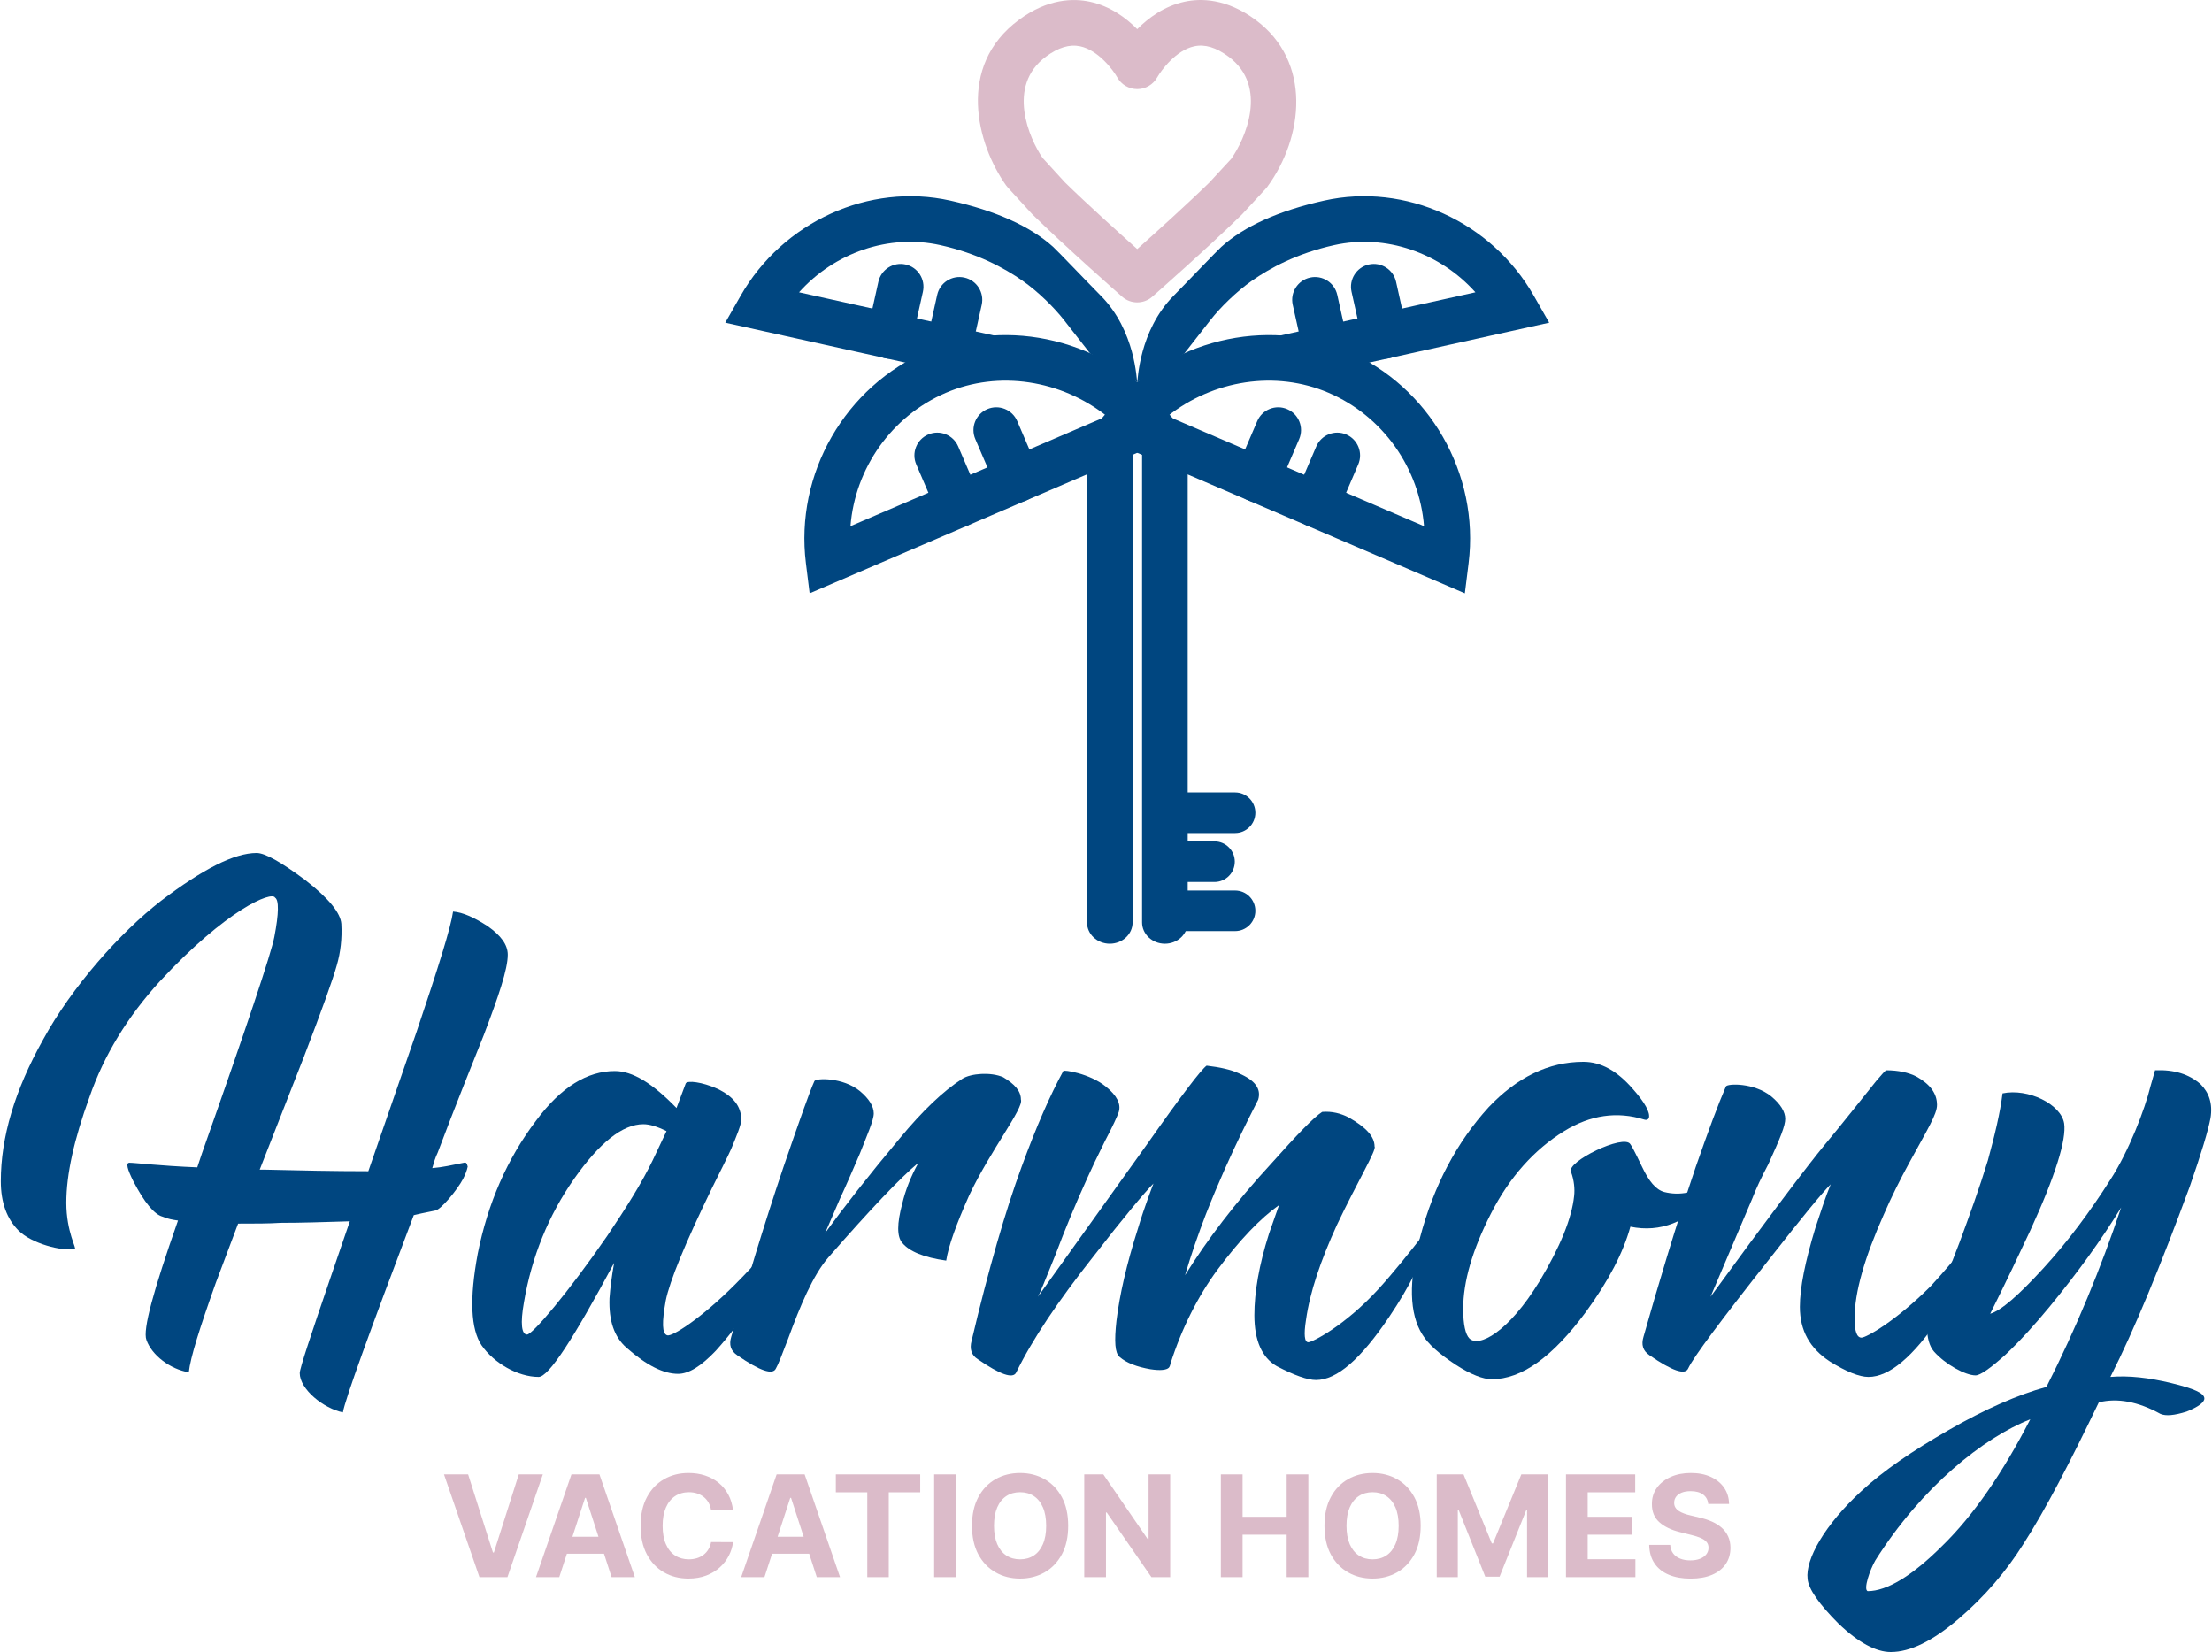 <?xml version="1.0" encoding="UTF-8"?> <svg xmlns="http://www.w3.org/2000/svg" xmlns:xlink="http://www.w3.org/1999/xlink" xml:space="preserve" width="391px" height="292px" version="1.1" shape-rendering="geometricPrecision" text-rendering="geometricPrecision" image-rendering="optimizeQuality" fill-rule="evenodd" clip-rule="evenodd" viewBox="0 0 38025505 28418201"> <g id="Слой_x0020_1">  <g id="logo_x0020_optional_x0020_square"> <polygon fill="#DBBBC9" fill-rule="nonzero" points="8039308,25362814 8466213,26705875 8482862,26705875 8910914,25362814 9324844,25362814 8715719,27130369 8234159,27130369 7624115,25362814 "></polygon> <path id="1" fill="#DBBBC9" fill-rule="nonzero" d="M9607189 27130369l-400266 0 610044 -1767555 481559 0 609126 1767555 -400151 0 -442635 -1363385 -13779 0 -443898 1363385zm-24801 -694668l945780 0 0 291646 -945780 0 0 -291646z"></path> <path id="2" fill="#DBBBC9" fill-rule="nonzero" d="M12596669 25981699l-377876 0c-6889,-49028 -21127,-92316 -42139,-130781 -21472,-38121 -48684,-70959 -82212,-98057 -33298,-26753 -71763,-47421 -115051,-62004 -43402,-14122 -90364,-21471 -141000,-21471 -91512,0 -171313,22735 -239287,67630 -67744,45354 -120332,110572 -157994,196918 -37317,85886 -55918,190373 -55918,312657 0,125959 18601,232053 56722,317595 37661,85771 90364,150645 157994,194392 67974,43747 146626,65563 235727,65563 50177,0 96335,-6889 139278,-19864 42943,-13319 81064,-32724 114592,-58329 33298,-25490 60740,-56607 83130,-93465 22275,-36857 37661,-78996 46158,-126073l377876 1722c-9760,80949 -34102,159142 -72911,234120 -38925,75323 -90709,142149 -155927,201282 -65678,58673 -142952,105290 -233317,139737 -89904,33987 -191636,51440 -304964,51440 -157535,0 -298535,-35710 -422427,-107358 -124006,-71304 -221604,-174528 -293253,-309443 -71763,-135259 -107357,-298879 -107357,-491319 0,-192784 36054,-356404 108506,-491663 72567,-135374 170968,-238598 295319,-309443 124351,-71304 264089,-106554 419212,-106554 102420,0 197607,14123 285100,42943 87953,28705 165687,70845 233661,125500 67745,55114 123203,122399 166146,201740 42943,79341 70385,170165 82212,272585z"></path> <path id="3" fill="#DBBBC9" fill-rule="nonzero" d="M13137017 27130369l-400266 0 610044 -1767555 481559 0 609126 1767555 -400152 0 -442635 -1363385 -13778 0 -443898 1363385zm-24802 -694668l945781 0 0 291646 -945781 0 0 -291646z"></path> <polygon id="4" fill="#DBBBC9" fill-rule="nonzero" points="14365027,25670993 14365027,25362814 15816710,25362814 15816710,25670993 15275558,25670993 15275558,27130369 14906179,27130369 14906179,25670993 "></polygon> <polygon id="5" fill="#DBBBC9" fill-rule="nonzero" points="16430313,25362814 16430313,27130369 16056456,27130369 16056456,25362814 "></polygon> <path id="6" fill="#DBBBC9" fill-rule="nonzero" d="M18362291 26246591c0,192785 -36398,356864 -108965,492123 -72911,134915 -171657,238139 -296812,309443 -125155,70844 -265696,106554 -421623,106554 -157190,0 -298190,-35710 -422886,-107358 -124810,-71304 -223556,-174528 -296123,-309443 -72452,-135259 -108506,-298879 -108506,-491319 0,-192784 36054,-356404 108506,-491663 72567,-135374 171313,-238598 296123,-309443 124696,-71304 265696,-106554 422886,-106554 155927,0 296468,35250 421623,106554 125155,70845 223901,174069 296812,309443 72567,135259 108965,298879 108965,491663zm-378679 0c0,-124695 -18601,-230101 -55918,-315872 -36858,-85542 -89101,-150760 -156272,-194852 -67285,-44550 -146281,-66481 -236531,-66481 -90364,0 -169361,21931 -236646,66481 -67170,44092 -119414,109310 -156731,194852 -36857,85771 -55458,191177 -55458,315872 0,124696 18601,230102 55458,315873 37317,85886 89561,150760 156731,195310 67285,44092 146282,66367 236646,66367 90250,0 169246,-22275 236531,-66367 67171,-44550 119414,-109424 156272,-195310 37317,-85771 55918,-191177 55918,-315873z"></path> <polygon id="7" fill="#DBBBC9" fill-rule="nonzero" points="20116871,25362814 20116871,27130369 19794109,27130369 19025383,26018097 19012408,26018097 19012408,27130369 18638551,27130369 18638551,25362814 18966594,25362814 19729236,26474626 19745081,26474626 19745081,25362814 "></polygon> <polygon id="8" fill="#DBBBC9" fill-rule="nonzero" points="20988592,27130369 20988592,25362814 21362450,25362814 21362450,26092272 22121072,26092272 22121072,25362814 22493666,25362814 22493666,27130369 22121072,27130369 22121072,26400107 21362450,26400107 21362450,27130369 "></polygon> <path id="9" fill="#DBBBC9" fill-rule="nonzero" d="M24426104 26246591c0,192785 -36398,356864 -108965,492123 -72911,134915 -171658,238139 -296812,309443 -125155,70844 -265696,106554 -421623,106554 -157190,0 -298190,-35710 -422886,-107358 -124810,-71304 -223557,-174528 -296123,-309443 -72452,-135259 -108506,-298879 -108506,-491319 0,-192784 36054,-356404 108506,-491663 72566,-135374 171313,-238598 296123,-309443 124696,-71304 265696,-106554 422886,-106554 155927,0 296468,35250 421623,106554 125154,70845 223901,174069 296812,309443 72567,135259 108965,298879 108965,491663zm-378680 0c0,-124695 -18601,-230101 -55918,-315872 -36857,-85542 -89101,-150760 -156271,-194852 -67285,-44550 -146282,-66481 -236531,-66481 -90364,0 -169361,21931 -236646,66481 -67171,44092 -119414,109310 -156731,194852 -36858,85771 -55459,191177 -55459,315872 0,124696 18601,230102 55459,315873 37317,85886 89560,150760 156731,195310 67285,44092 146282,66367 236646,66367 90249,0 169246,-22275 236531,-66367 67170,-44550 119414,-109424 156271,-195310 37317,-85771 55918,-191177 55918,-315873z"></path> <polygon id="10" fill="#DBBBC9" fill-rule="nonzero" points="24702363,25362814 25163255,25362814 25650096,26550408 25670764,26550408 26157605,25362814 26618152,25362814 26618152,27130369 26256007,27130369 26256007,25980092 26241080,25980092 25783748,27121872 25537112,27121872 25079436,25975614 25064853,25975614 25064853,27130369 24702363,27130369 "></polygon> <polygon id="11" fill="#DBBBC9" fill-rule="nonzero" points="26925528,27130369 26925528,25362814 28116681,25362814 28116681,25670993 27299385,25670993 27299385,26092272 28055137,26092272 28055137,26400107 27299385,26400107 27299385,26822189 28120011,26822189 28120011,27130369 "></polygon> <path id="12" fill="#DBBBC9" fill-rule="nonzero" d="M29372823 25871126c-6889,-69696 -36513,-123547 -88757,-162012 -52243,-38465 -123547,-57870 -212993,-57870 -61199,0 -112639,8497 -154778,25491 -41680,16993 -74175,40531 -95991,70040 -22275,29969 -33183,63956 -33183,102076 -1263,31576 5626,59133 20208,82671 14583,23883 34791,44092 60741,61085 25949,16994 55918,31576 89905,43747 33642,12630 70155,23079 108620,31576l158798 38120c76930,17453 147774,40073 212189,68893 64415,28705 120332,64414 167639,106095 46961,42139 83819,91512 109769,148578 26408,56721 39728,122399 40072,196114 -344,108162 -27901,201626 -82212,280623 -54195,78997 -132848,140541 -234924,183943 -101961,43288 -224704,65218 -368919,65218 -142608,0 -266500,-21930 -372250,-65677 -105750,-43747 -187962,-108506 -246636,-194737 -59133,-85886 -89905,-192440 -92775,-319661l361342 0c4018,59132 21471,108620 51439,147889 30313,39728 70845,69237 121826,89101 50636,19864 108620,29509 173035,29509 63151,0 118265,-8841 165227,-27442 46962,-18257 83016,-43747 108965,-76586 25835,-32838 38810,-70500 38810,-113443 0,-39728 -11712,-72911 -34791,-100009 -23538,-27098 -57066,-49832 -101616,-68893 -45010,-19060 -99321,-36398 -163735,-51784l-192325 -48225c-149038,-36513 -266959,-93120 -353190,-170164 -86230,-76930 -129174,-180958 -128370,-311395 -804,-107013 27902,-200477 85886,-280737 57411,-79801 137211,-142149 238484,-187159 101272,-44895 216322,-67170 345152,-67170 131240,0 245831,22275 343889,67170 97942,45010 174527,107358 229182,187159 54655,80260 82671,172576 84623,277866l-358356 0z"></path> <g> <path fill="#004680" fill-rule="nonzero" d="M3379871 20081162l79571 -238713c782046,-2213290 1192761,-3446008 1245808,-3724334 79571,-410830 79571,-636224 13320,-675952 -53048,-119184 -835094,198870 -1988126,1444793 -543448,596266 -954393,1259013 -1206195,1988126 -265007,728884 -397625,1325379 -397625,1815665 0,503605 185551,795250 145822,795250 -225278,39958 -742317,-92660 -967481,-318054 -198870,-198755 -304965,-477196 -304965,-848183 0,-755407 238598,-1564092 728999,-2438683 490515,-901460 1325379,-1842533 2027968,-2385751 715680,-543563 1259013,-821889 1643434,-821889 145822,0 424148,158912 835093,463991 410829,317940 609699,569857 622904,755293 13204,252032 -13205,490515 -79456,715909 -66367,238598 -251918,755408 -556767,1550543l-768727 1961717 105980 0c569971,13204 1153147,26639 1762847,26639l834978 -2412390c371216,-1100100 583176,-1776051 623019,-2054378 172346,13205 371101,105980 596380,251918 225394,159142 344578,318054 344578,490285 0,251918 -159027,715680 -410829,1378427 -159028,397625 -516925,1285651 -795136,2028083 -39843,79456 -66367,172232 -92890,264892 172346,-13204 344693,-53047 543448,-92660 39728,-13319 53047,12975 66251,66137 -13204,66251 -39842,132618 -79456,211959 -106094,199100 -384420,530244 -477196,543678 -198870,39613 -318169,66252 -371101,79456 -768727,2027739 -1179671,3167682 -1219400,3393076 -331373,-66252 -742203,-397740 -742203,-675952 0,-79456 185551,-636223 543448,-1683276l318054 -927868c-437353,13319 -835093,26523 -1192875,26523 -198755,13205 -437353,13205 -728999,13205l-384306 1020644c-278441,781931 -437468,1285651 -463991,1537453 -318055,-52932 -636109,-291530 -728884,-556652 -66367,-172232 119184,-848183 543333,-2054378 -92775,-13319 -172346,-26523 -265007,-66251 -145823,-39728 -318054,-251803 -503720,-609700 -105980,-212189 -132618,-318054 -66251,-318054 92775,0 516924,52932 1166351,79456z"></path> <path fill="#004680" fill-rule="nonzero" d="M11452018 19458143c-159142,-79456 -291645,-119299 -397740,-119299 -357782,0 -755407,318169 -1192875,940958 -437353,623134 -728884,1338813 -861387,2120745 -66367,371216 -39843,556767 52932,556767 92775,0 702475,-715680 1378541,-1696481 331144,-490515 596380,-914664 781931,-1298970l238598 -503720zm-888025 -1033848c304849,0 649427,212189 1060257,636338l159027 -424149c26638,-53047 278441,-26524 543448,92775 278326,132619 410829,304850 410829,530014 0,92890 -79456,278556 -172231,503720 -53047,119414 -225394,463877 -331374,675951 -463876,954393 -728883,1603820 -795250,1935194 -66252,371101 -66252,569971 26524,596495 79571,26409 569856,-278441 1166237,-874821 384421,-384421 636338,-689271 768841,-914435 26524,-13434 53048,0 66367,39498 0,106210 -251917,715909 -569972,1232719 -159142,251917 -357897,517039 -596495,782161 -251802,265121 -463877,397395 -649427,397395 -251803,0 -543448,-145708 -888141,-450443 -211960,-185665 -304735,-463991 -291531,-848297 13320,-185666 39728,-384421 79571,-609815 -702475,1312290 -1126623,1961717 -1298855,1961717 -357897,0 -768841,-238483 -980916,-543448 -185551,-278211 -211959,-795250 -66137,-1577181 172232,-861617 503605,-1630344 1007210,-2292976 424149,-569971 874821,-848412 1352018,-848412z"></path> <path fill="#004680" fill-rule="nonzero" d="M15507956 21380017c-92776,-105865 -92776,-331373 0,-675951 53047,-225164 145708,-463762 278326,-702360 -304850,251802 -821889,795135 -1550773,1630114 -265121,304964 -490400,848297 -689155,1391745 -106095,278441 -172347,450673 -212075,517039 -53162,119185 -278441,39728 -662747,-225393 -119299,-79456 -145822,-185666 -106094,-318169 251802,-888026 543448,-1868827 901345,-2929199 278326,-808570 450672,-1298856 530128,-1471202 26409,-52932 490516,-66137 782046,172346 159027,132619 238483,265122 238483,384536 0,119184 -119299,384306 -238483,688926 -79571,185666 -238598,556767 -344578,782161l-251917 583176c318169,-437468 742203,-980916 1285651,-1630229 384421,-463992 742203,-808570 1073576,-1020529 145938,-92890 490516,-119299 702475,-26524 198870,119184 304850,238483 304850,384306 52933,145823 -516809,861617 -888026,1643548 -225164,503605 -357782,874707 -397510,1126624 -384421,-53162 -636338,-159027 -755522,-304965z"></path> <path fill="#004680" fill-rule="nonzero" d="M20120431 23460919c0,13319 -13205,53162 -26524,66251 -39728,39958 -145708,53162 -318054,26639 -225279,-39728 -410830,-105980 -530129,-212189 -79456,-66137 -92660,-265007 -52932,-622904 52932,-437354 172231,-967597 371101,-1590501 105980,-357897 265122,-768727 265122,-768727 -145937,145938 -503720,569972 -1047282,1272332 -596381,755752 -1033734,1405065 -1312175,1974921 -52932,119299 -278326,39843 -662632,-225279 -106095,-66251 -145823,-172231 -106095,-318054 291761,-1232718 583291,-2239928 861617,-2995565 251803,-689156 490401,-1232604 715680,-1643548 0,-26524 450672,39843 728998,265121 198755,159028 265122,304735 225394,437583 -26639,79342 -105980,251688 -238598,503376 -132504,265121 -225394,463991 -291646,609929 -211959,463762 -397625,914549 -556767,1338583 -172346,424149 -264892,662747 -304620,728999l1868712 -2611145c596381,-848297 941073,-1298970 1033849,-1365107 225278,26524 410944,66137 556652,132504 278326,119299 384421,265121 331373,450672 -13204,39728 -463991,861617 -901345,1974922 -132388,344463 -251802,689155 -357782,1047052 371102,-596495 861387,-1246037 1484521,-1922103 437353,-490286 728884,-795136 874706,-887682 172347,-13434 318055,26524 450673,92546 304735,172346 450558,331488 450558,503720 39843,53162 -304735,622904 -649428,1351903 -278326,609814 -463992,1153032 -530129,1630343 -39843,251803 -26638,384306 39843,384306 66252,0 622789,-278211 1205965,-914435 265122,-291760 530244,-623133 808685,-981030 39728,-39499 52932,-39499 66251,13434l0 66366c-106209,384077 -331373,848298 -689270,1378541 -490286,728769 -901345,1086667 -1259127,1086667 -145938,0 -371331,-79571 -675952,-238484 -251917,-145937 -384420,-437468 -384420,-874821 0,-397855 79456,-861617 251917,-1405180l172231 -490285c-318169,225164 -675951,596495 -1060372,1113419 -331258,450673 -609699,994006 -808569,1616910z"></path> <path fill="#004680" fill-rule="nonzero" d="M28033551 19683537c13204,13204 79685,132618 198870,384306 119299,251917 238483,397625 384420,437583 265122,66137 530129,12974 795136,-159257 53162,-39728 79456,-13205 66252,53047 0,53048 -13090,106210 -53048,159142 -410829,463877 -874706,649428 -1391630,543333 -119185,437468 -371102,927869 -768612,1471317 -570087,768612 -1100100,1153032 -1617025,1153032 -145822,0 -357897,-79456 -623018,-251802 -278441,-185551 -463877,-344693 -569857,-516924 -225394,-357783 -238828,-914550 -39843,-1670187 238483,-901115 636223,-1643318 1179441,-2239813 490516,-516810 1033964,-781932 1630459,-781932 304850,0 583061,158913 848183,463877 212189,238598 304850,410945 278441,503720 -13320,26294 -39843,39728 -79571,26294 -463992,-145708 -927754,-79341 -1378427,198870 -516924,318284 -941073,795365 -1259127,1418155 -318054,623018 -477311,1166466 -477311,1643548 0,265121 39958,437468 106210,503719 158912,159142 662517,-92890 1206194,-980801 357898,-596380 556538,-1087010 596266,-1471201 13319,-119299 0,-265122 -52933,-410945 -92775,-172231 914550,-662747 1020530,-477081z"></path> <path fill="#004680" fill-rule="nonzero" d="M29677099 18689416c26523,-52932 490515,-66136 781931,172462 159142,132273 238598,265121 238598,384076 0,119414 -79456,318399 -291531,782161 -119299,225393 -212189,424149 -278441,596495l-715449 1683276c993890,-1365222 1656522,-2240043 1961372,-2611145 278441,-331373 715794,-887911 888141,-1100100 92775,-106094 145708,-172346 172231,-185551 212075,0 384421,39728 516924,105980 238598,132618 357898,291760 357898,490516 0,158912 -159142,410829 -477082,994120 -159142,291530 -304850,583176 -437353,888026 -331488,742088 -503720,1338468 -503720,1789255 0,225394 39728,331374 119184,331374 79571,0 583291,-278326 1192991,-887911 463762,-503835 715679,-861617 795135,-941073 39958,-53162 79456,-13434 66482,39498 -92891,384536 -318284,861617 -702475,1431818 -463992,688927 -875051,1033619 -1232719,1033619 -159142,0 -384535,-92775 -662861,-265122 -344464,-225393 -516810,-530013 -516810,-941073 0,-331373 92661,-781931 265122,-1351902 92660,-278211 172231,-530129 265122,-755522 -159142,159027 -503720,583061 -1033964,1259127 -848412,1073691 -1325264,1709800 -1418154,1908784 -53047,119185 -278441,39728 -662747,-225393 -119299,-79456 -145708,-185666 -105980,-318169 251688,-888026 543333,-1868827 901116,-2929199 212189,-609700 384535,-1073692 517039,-1378427z"></path> <path fill="#004680" fill-rule="nonzero" d="M33401778 26588987c530013,-516924 1033733,-1245922 1511044,-2173561 -808684,317939 -1868942,1166237 -2664307,2425249 -92775,159142 -211959,503720 -132388,530358 331258,0 768841,-265236 1285651,-782046zm4201415 -2306409c-211959,66481 -357667,79686 -450557,39957 -384306,-212189 -742203,-278441 -1060258,-198870 -490515,1020530 -914549,1842304 -1298970,2438684 -291530,463992 -662747,901345 -1113304,1285651 -450558,384535 -835094,570201 -1166467,570201 -251803,0 -556537,-159372 -901115,-490515 -331374,-331374 -517039,-596496 -530244,-768842 -39957,-331373 291531,-927868 927754,-1510930 371216,-344577 874936,-689155 1497610,-1046938 623019,-357897 1192991,-609814 1683277,-742432 517039,-1020529 941073,-2054378 1285765,-3088226 -331373,543448 -742203,1113304 -1232718,1709799 -251688,304850 -503490,583291 -755408,821889 -265121,238598 -437353,357783 -516809,357783 -172461,0 -517039,-185551 -715909,-410830 -79456,-92661 -119184,-238598 -119184,-424034 0,-39958 198640,-503835 556537,-1444908 172347,-463762 344808,-941073 490516,-1418154 119184,-437468 212074,-821659 251802,-1153033 437353,-92890 1007440,185321 1060372,516925 39728,278211 -145708,888025 -583061,1842188 -185666,397740 -410944,874821 -689385,1431588 185665,-53047 490285,-318169 914549,-782160 424149,-463763 808684,-980687 1153262,-1524135 318055,-490285 596266,-1219514 689156,-1603820l79456 -278326c331374,-13319 583291,66482 781931,238598 145938,145938 212190,331374 172232,583291 -39499,211960 -158912,609470 -357668,1179671 -503719,1364992 -954277,2465207 -1365107,3273662 318055,-26523 662518,13205 1046824,105980 384535,92890 569971,172346 569971,265122 0,66251 -105865,145822 -304850,225164z"></path> </g> <g> <path fill="#004680" fill-rule="nonzero" d="M19078200 16233969c-216782,0 -392458,-164309 -392458,-367197l0 -8057450c0,-202659 175676,-367198 392458,-367198 216668,0 392344,164539 392344,367198l0 8057450c0,202888 -175676,367197 -392344,367197z"></path> <path fill="#004680" fill-rule="nonzero" d="M20025703 16233969c-216782,0 -392458,-164309 -392458,-367197l0 -8057450c0,-202659 175676,-367198 392458,-367198 216783,0 392574,164539 392574,367198l0 8057450c0,202888 -175791,367197 -392574,367197z"></path> <path fill="#004680" fill-rule="nonzero" d="M21233276 14329777l-1213543 0c-192900,0 -349171,-156271 -349171,-349055 0,-192785 156271,-349056 349171,-349056l1213543 0c192670,0 348941,156271 348941,349056 0,192784 -156271,349055 -348941,349055z"></path> <path fill="#004680" fill-rule="nonzero" d="M21233276 16016843l-1213543 0c-192900,0 -349171,-156272 -349171,-348941 0,-192900 156271,-349171 349171,-349171l1213543 0c192670,0 348941,156271 348941,349171 0,192669 -156271,348941 -348941,348941z"></path> <path fill="#004680" fill-rule="nonzero" d="M20879283 15171990l-859550 0c-192900,0 -349171,-156272 -349171,-349171 0,-192670 156271,-349056 349171,-349056l859550 0c192784,0 349056,156386 349056,349056 0,192899 -156272,349171 -349056,349171z"></path> <path fill="#004680" fill-rule="nonzero" d="M20073125 7159090l4410504 1892136c-78078,-992054 -702130,-1891102 -1640677,-2293894 -912253,-391311 -1984911,-220227 -2769827,401758zm5112979 3047465l-6451792 -2767761 344577 -405203c1007095,-1184264 2682334,-1594405 4073391,-997565 1426306,611996 2288957,2113855 2098239,3652227l-64415 518302z"></path> <path fill="#004680" fill-rule="nonzero" d="M21457062 8606754c-199214,-85427 -291301,-316103 -205874,-515202l363523 -847379c85427,-199215 316103,-291301 515317,-205874 199215,85426 291531,316102 205989,515316l-363523 847265c-85427,199214 -316217,291300 -515432,205874z"></path> <path fill="#004680" fill-rule="nonzero" d="M22472999 9042614c-199215,-85427 -291301,-316102 -205875,-515317l363409 -847379c85427,-199214 316217,-291301 515432,-205874 199214,85542 291300,316103 205874,515317l-363409 847379c-85427,199100 -316217,291301 -515431,205874z"></path> <path fill="#004680" fill-rule="nonzero" d="M16257622 6757332c-938547,402792 -1562714,1301840 -1640677,2293894l4410390 -1892136c-784917,-621985 -1857689,-793069 -2769713,-401758zm-2407452 2930921c-190947,-1538372 671818,-3040231 2098010,-3652227 1391056,-596840 3066180,-186699 4073505,997565l344578 405203 -6451908 2767761 -64185 -518302z"></path> <path fill="#004680" fill-rule="nonzero" d="M17643397 8606754c199215,-85427 291301,-316103 205874,-515202l-363523 -847379c-85427,-199215 -316102,-291301 -515317,-205874 -199100,85426 -291301,316102 -205874,515316l363409 847265c85426,199214 316217,291300 515431,205874z"></path> <path fill="#004680" fill-rule="nonzero" d="M16627461 9042614c199214,-85427 291415,-316102 205989,-515317l-363524 -847379c-85427,-199214 -316217,-291301 -515316,-205874 -199215,85542 -291416,316103 -205989,515317l363523 847379c85427,199100 316217,291301 515317,205874z"></path> <path fill="#004680" fill-rule="nonzero" d="M16963542 6548128l-4500754 -997336 263858 -462269c727736,-1275317 2210649,-1948628 3606184,-1637922 781816,173839 1377393,441946 1770655,796513 76356,68549 591213,609700 817640,837505 603844,608092 616934,1468101 628760,1488540l-810866 -493386c-6889,-9416 -279015,-357323 -451476,-577435 -163161,-208745 -441257,-484660 -709709,-672392 -316906,-221605 -776764,-470996 -1415513,-613259 -885959,-197033 -1820143,130437 -2430187,811440l3401113 753685 -169705 766316z"></path> <path fill="#004680" fill-rule="nonzero" d="M15461798 6131901c-76586,36743 -165687,49029 -255133,29165 -211500,-47077 -344807,-256855 -297730,-468355l187962 -845197c47191,-211386 256969,-344923 468469,-297731 211615,47191 344923,256739 297731,468355l-188077 845082c-27212,122170 -108505,218160 -213222,268681z"></path> <path fill="#004680" fill-rule="nonzero" d="M16473486 6356836c-76586,36972 -165687,49258 -255247,29279 -211501,-47191 -344808,-256740 -297731,-468240l187962 -845197c47076,-211501 256740,-344923 468355,-297616 211615,46961 344922,256624 297845,468125l-188076 845082c-27098,122170 -108506,218275 -213108,268567z"></path> <path fill="#004680" fill-rule="nonzero" d="M22136114 6548128l4500869 -997336 -263859 -462269c-727621,-1275317 -2210649,-1948628 -3606184,-1637922 -781816,173839 -1377622,441946 -1770655,796513 -76241,68549 -591328,609700 -817640,837505 -603844,608092 -616933,1468101 -628760,1488540l810866 -493386c6889,-9416 279015,-357323 451247,-577435 163390,-208745 441487,-484660 709938,-672392 317021,-221605 776649,-470996 1415514,-613259 885844,-197033 1820257,130437 2430301,811440l-3401228 753685 169591 766316z"></path> <path fill="#004680" fill-rule="nonzero" d="M23637858 6131901c76700,36743 165801,49029 255247,29165 211500,-47077 344807,-256855 297846,-468355l-188192 -845197c-47077,-211386 -256740,-344923 -468470,-297731 -211500,47191 -344692,256739 -297731,468355l188192 845082c27098,122170 108506,218160 213108,268681z"></path> <path fill="#004680" fill-rule="nonzero" d="M22626285 6356836c76700,36972 165801,49258 255132,29279 211615,-47191 344922,-256740 297846,-468240l-187962 -845197c-47192,-211501 -256740,-344923 -468355,-297616 -211615,46961 -344923,256624 -297846,468125l188192 845082c26983,122170 108391,218275 212993,268567z"></path> </g> <path fill="#DBBBC9" fill-rule="nonzero" d="M18306144 3137140c376957,369034 923965,862306 1243512,1147406 318857,-284412 864372,-776420 1241444,-1145110l376613 -407729c233431,-331144 649198,-1242478 -48339,-1758829 -213108,-157764 -405778,-215978 -587884,-176479 -313002,66366 -567101,409451 -638749,535984 -69582,123203 -200707,200248 -342167,200248 -574,0 -1148,0 -1837,0 -142263,-689 -273389,-77389 -342052,-201626 -70730,-125040 -325058,-468010 -638175,-534492 -182336,-38350 -375005,18946 -588113,176710 -686056,507853 -286364,1412184 -59363,1742638l385110 421279zm1243512 2064711c-92546,0 -184977,-32494 -259151,-97712 -39269,-34676 -967368,-851398 -1541358,-1414021 -5167,-4823 -10104,-10104 -14812,-15271l-409796 -448032c-10678,-11827 -20783,-24112 -30083,-37087 -503490,-706609 -860813,-2047948 218849,-2847447 499701,-369723 941762,-373397 1225025,-312198 346530,75552 618426,276145 811670,471570 193129,-195425 465140,-396247 811440,-471570 283034,-62118 725210,-57870 1225026,311969 969319,717516 827859,2014190 202659,2869607 -8727,12285 -18487,23882 -28476,34790l-399577 432646c-4593,4937 -9186,9645 -13893,14238 -574106,562393 -1499448,1376359 -1538372,1410806 -74060,65218 -166721,97712 -259151,97712z"></path> </g> </g> </svg> 